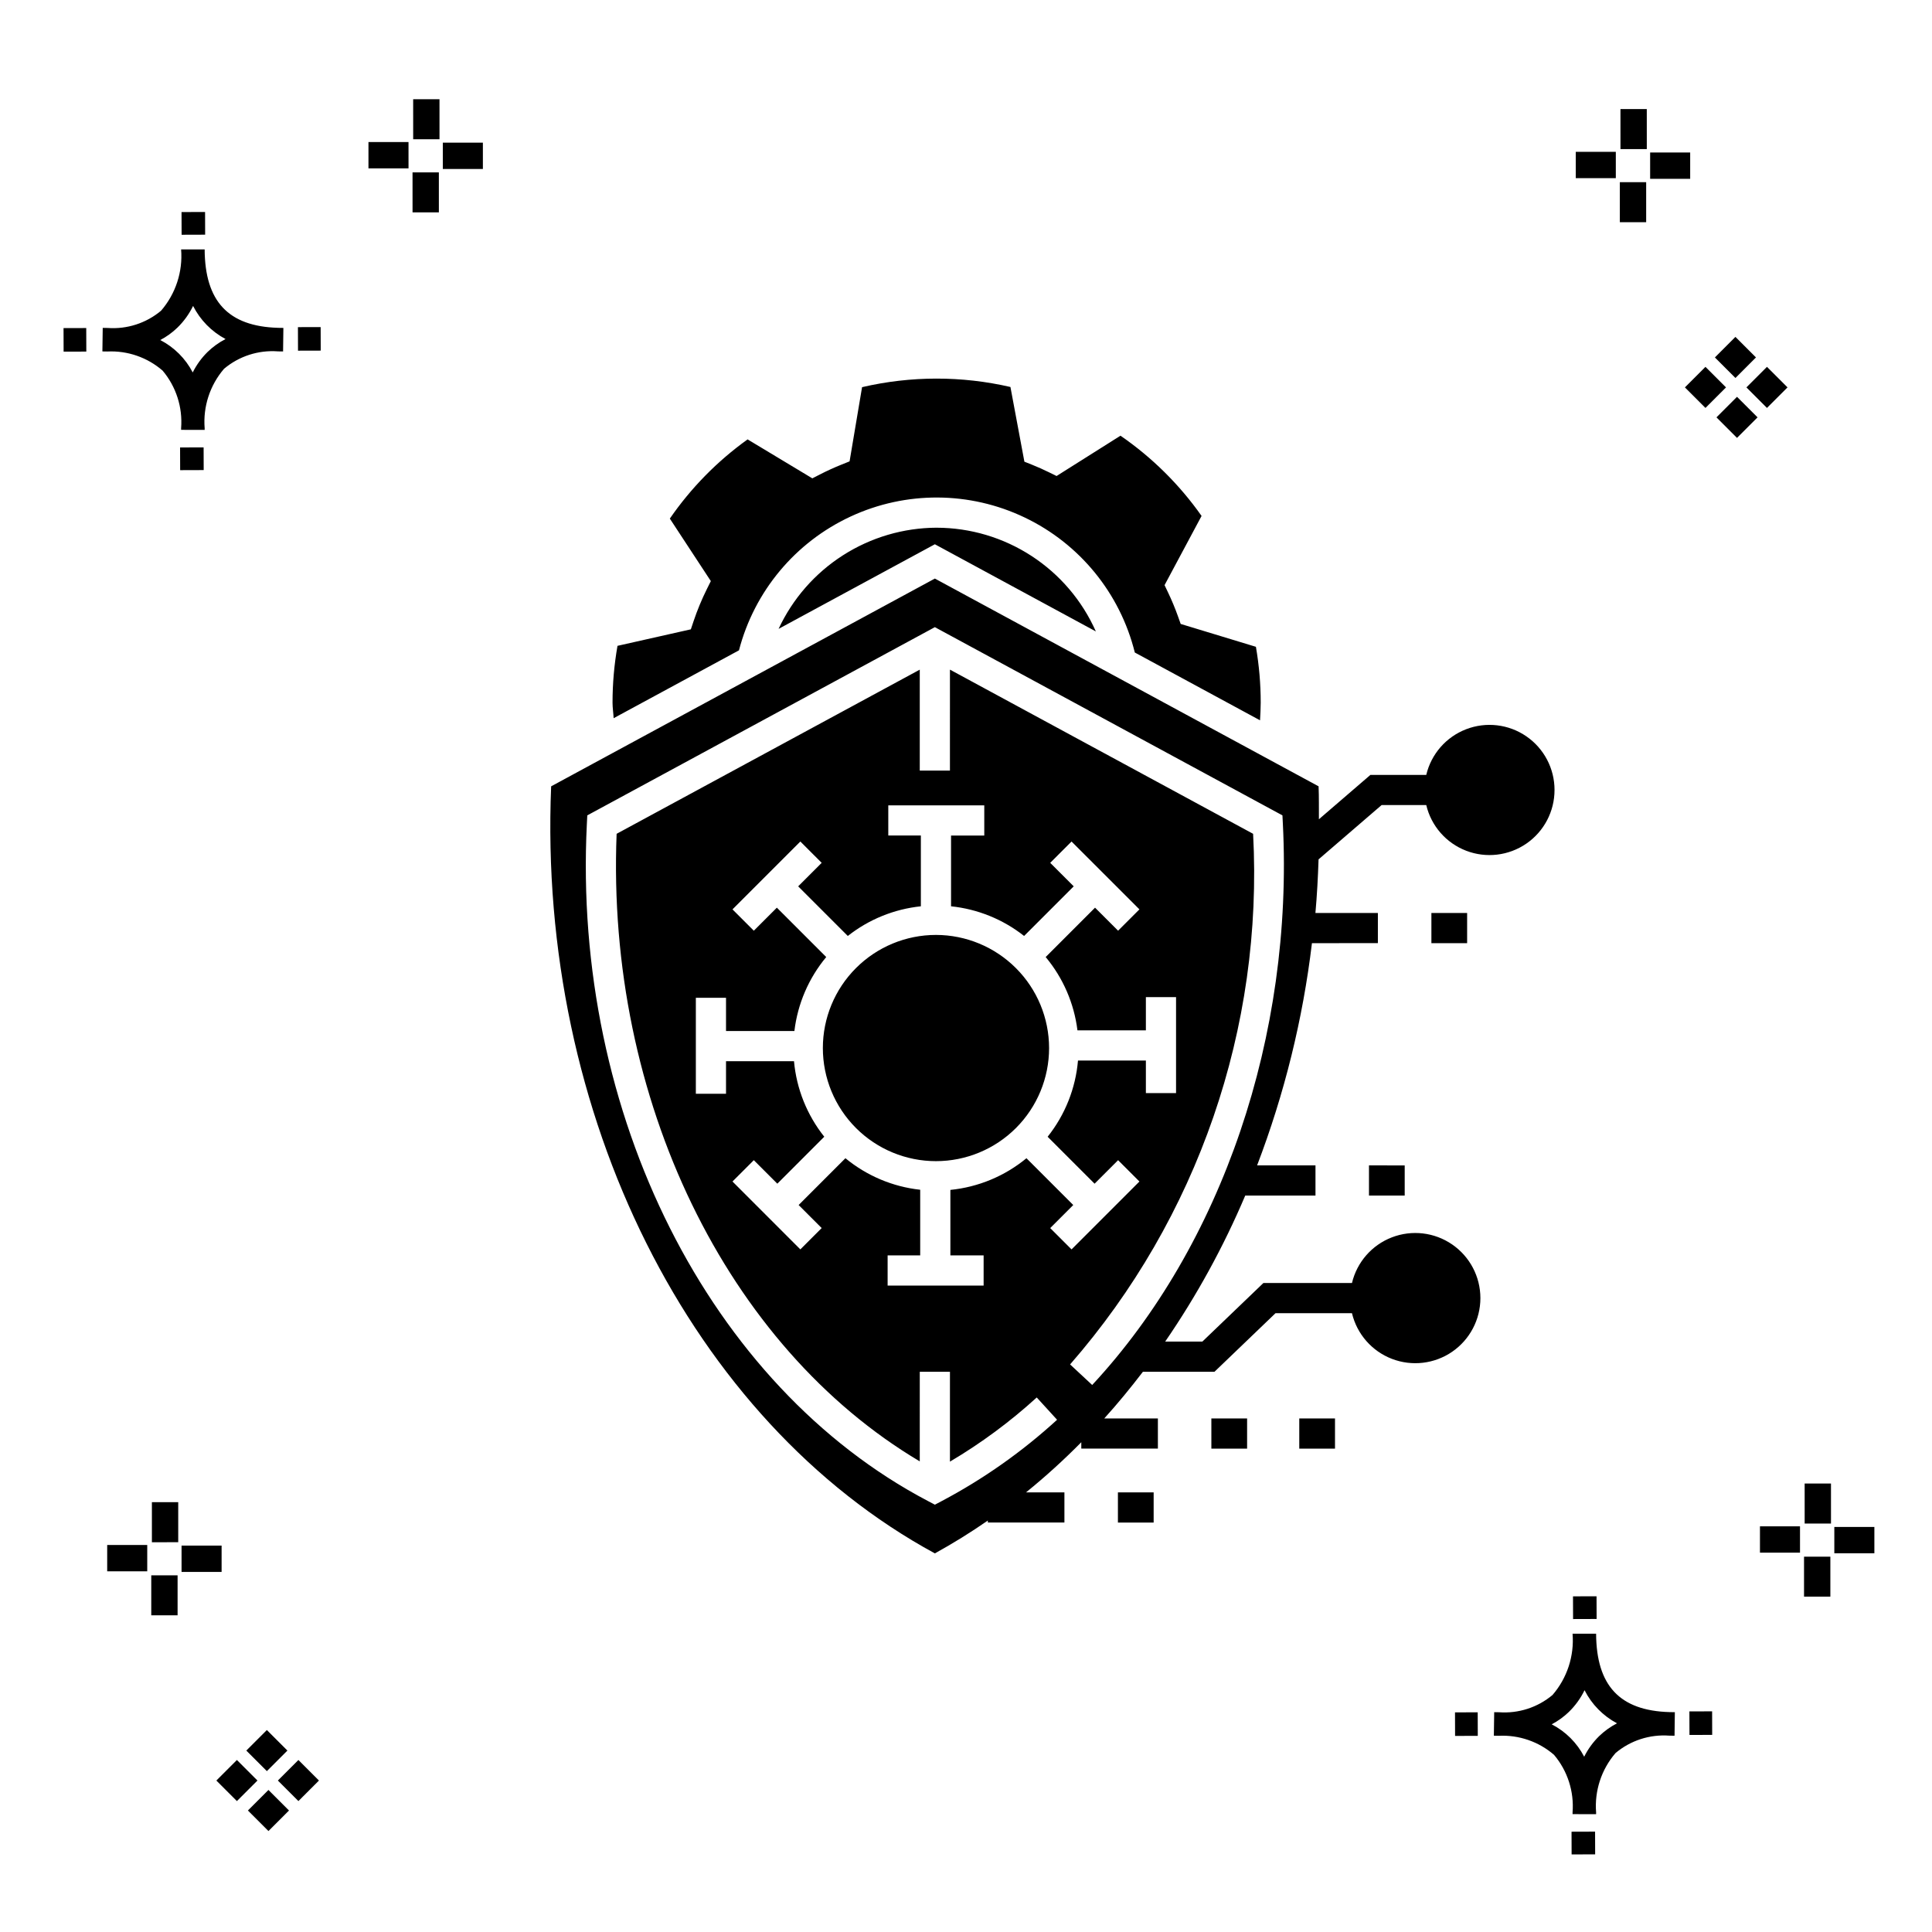 <?xml version="1.0" encoding="UTF-8"?>
<!-- Uploaded to: ICON Repo, www.svgrepo.com, Generator: ICON Repo Mixer Tools -->
<svg fill="#000000" width="800px" height="800px" version="1.1" viewBox="144 144 512 512" xmlns="http://www.w3.org/2000/svg">
 <g>
  <path d="m197.96 262.56 0.02 6.016-6.238 0.02-0.02-6.016zm19.738-31.68c0.434 0.023 0.93 0.008 1.402 0.02l-0.082 6.238c-0.449 0.008-0.93-0.004-1.387-0.02v-0.004c-5.172-0.379-10.285 1.277-14.254 4.617-3.746 4.352-5.598 10.023-5.141 15.75v0.449l-6.238-0.016v-0.445c0.434-5.535-1.328-11.02-4.914-15.262-4.047-3.504-9.285-5.316-14.633-5.055h-0.004c-0.434 0-0.867-0.008-1.312-0.02l0.09-6.238c0.441 0 0.879 0.008 1.309 0.02h-0.004c5.129 0.375 10.203-1.266 14.148-4.566 3.879-4.484 5.797-10.34 5.32-16.254l6.238 0.008c0.074 13.766 6.266 20.395 19.461 20.777zm-13.922 2.969h-0.004c-3.703-1.969-6.707-5.031-8.602-8.773-1.043 2.148-2.453 4.098-4.164 5.762-1.352 1.301-2.879 2.406-4.539 3.277 3.691 1.902 6.699 4.902 8.609 8.586 1.004-2.019 2.336-3.856 3.945-5.438 1.41-1.363 3.008-2.516 4.75-3.414zm-42.938-2.898 0.02 6.238 6.016-0.016-0.02-6.238zm68.137-0.273-6.019 0.016 0.02 6.238 6.019-0.016zm-30.609-24.484-0.02-6.016-6.238 0.02 0.02 6.016zm405.96 42.965 5.445 5.445-5.445 5.445-5.445-5.445zm7.941-7.941 5.445 5.445-5.445 5.445-5.445-5.445zm-16.301 0 5.445 5.445-5.445 5.445-5.445-5.445zm7.941-7.941 5.445 5.445-5.441 5.449-5.445-5.445zm-11.992-41.891h-10.613v-6.977h10.613zm-19.707-0.168h-10.613v-6.977h10.613zm8.043 11.668h-6.977v-10.602h6.977zm0.168-19.375h-6.977l-0.004-10.613h6.977zm-308.45 5.273h-10.617v-6.977h10.617zm-19.707-0.168h-10.617v-6.977h10.613zm8.043 11.664h-6.977l-0.004-10.598h6.977zm0.168-19.375h-6.977l-0.004-10.613h6.977zm300 448.52 0.02 6.016 6.238-0.02-0.02-6.016zm25.977-31.699c0.438 0.023 0.93 0.008 1.402 0.02l-0.082 6.238c-0.449 0.008-0.93-0.004-1.387-0.02-5.172-0.379-10.289 1.277-14.254 4.617-3.75 4.352-5.602 10.023-5.144 15.75v0.449l-6.238-0.016v-0.445c0.438-5.539-1.328-11.023-4.91-15.266-4.047-3.504-9.289-5.312-14.633-5.051h-0.004c-0.434 0-0.867-0.008-1.312-0.02l0.09-6.238c0.441 0 0.879 0.008 1.309 0.02h-0.004c5.129 0.371 10.203-1.266 14.145-4.566 3.879-4.484 5.797-10.34 5.32-16.254l6.238 0.008c0.074 13.762 6.266 20.395 19.461 20.773zm-13.922 2.969-0.004 0.004c-3.703-1.969-6.707-5.031-8.602-8.773-1.043 2.148-2.453 4.098-4.168 5.762-1.352 1.301-2.879 2.406-4.539 3.277 3.691 1.902 6.699 4.898 8.609 8.586 1.004-2.019 2.34-3.859 3.945-5.438 1.41-1.363 3.012-2.516 4.754-3.414zm-42.938-2.898 0.02 6.238 6.016-0.016-0.02-6.238zm68.137-0.273-6.019 0.016 0.02 6.238 6.019-0.016zm-30.609-24.48-0.02-6.016-6.238 0.02 0.02 6.016zm73.609-17.414-10.613 0.004v-6.977h10.613zm-19.707-0.164h-10.613v-6.977h10.613zm8.043 11.664h-6.977v-10.598h6.977zm0.168-19.375h-6.977l-0.004-10.613h6.977zm-414.09 70.602 5.445 5.445-5.445 5.445-5.445-5.445zm7.941-7.941 5.445 5.445-5.445 5.445-5.445-5.445zm-16.301 0 5.445 5.445-5.445 5.445-5.445-5.445zm7.941-7.941 5.445 5.445-5.445 5.445-5.445-5.445zm-11.996-41.895h-10.613v-6.973h10.613zm-19.707-0.164h-10.613v-6.977h10.613zm8.043 11.664h-6.977v-10.598h6.977zm0.168-19.375-6.977 0.004v-10.617h6.977z"/>
  <path d="m306.62 334.33c-0.066-1.379-0.293-2.742-0.293-4.117 0-5.047 0.441-10.086 1.316-15.059l19.438-4.375 0.715-2.137c0.988-2.941 2.176-5.812 3.559-8.59l1.023-2.055-10.867-16.562c5.609-8.133 12.582-15.234 20.609-20.992l17.156 10.324 1.98-1.016c1.887-0.969 3.824-1.852 5.809-2.648l2.082-0.836 3.309-19.664c12.934-3.012 26.383-3.027 39.32-0.047l3.699 19.797 2.039 0.812c1.523 0.609 3.019 1.277 4.484 2l2.004 0.984 16.938-10.684c8.363 5.762 15.641 12.961 21.488 21.266l-9.809 18.336 0.871 1.828c1.023 2.133 1.934 4.32 2.727 6.551l0.676 1.906 19.938 6.059c0.844 4.891 1.27 9.84 1.27 14.801 0 1.562-0.098 3.121-0.18 4.68l-33.18-17.965h-0.004c-3.894-15.684-14.594-28.805-29.172-35.777-14.574-6.977-31.508-7.07-46.16-0.258-14.656 6.809-25.5 19.812-29.57 35.453zm85.594-50.48v-0.004c-8.805 0.035-17.418 2.574-24.836 7.324-7.414 4.746-13.324 11.508-17.043 19.488l41.414-22.422 42.664 23.102c-3.625-8.172-9.539-15.113-17.031-19.992-7.488-4.879-16.23-7.484-25.168-7.496zm-0.172 107.92v-0.004c-7.949 0-15.574 3.156-21.195 8.781-5.625 5.621-8.781 13.246-8.781 21.195 0 7.949 3.156 15.574 8.777 21.195s13.246 8.781 21.195 8.781c7.949 0 15.574-3.156 21.199-8.777 5.621-5.621 8.781-13.246 8.781-21.195-0.008-7.949-3.168-15.566-8.789-21.188-5.621-5.621-13.238-8.785-21.188-8.793zm114.75 69.074h9.469v-7.996l-9.469-0.004zm16.543-66.898h9.469v-7.996h-9.469zm32.629-40.594c0.008 5.68-2.789 11.004-7.473 14.219-4.684 3.219-10.652 3.922-15.953 1.879-5.305-2.043-9.258-6.57-10.566-12.102h-11.828l-16.711 14.391c-0.16 4.762-0.41 9.508-0.832 14.207h16.551v7.996l-17.473 0.004c-2.41 20.156-7.293 39.938-14.535 58.898h15.473v7.996h-18.617c-5.758 13.578-12.867 26.543-21.219 38.699h9.852l16.18-15.527h23.473c1.316-5.531 5.273-10.059 10.578-12.102 5.305-2.043 11.277-1.344 15.965 1.875s7.488 8.539 7.492 14.223c0 5.688-2.801 11.008-7.488 14.227-4.688 3.215-10.66 3.918-15.965 1.875-5.309-2.043-9.266-6.57-10.582-12.102h-20.258l-16.18 15.527h-18.965c-3.273 4.277-6.672 8.422-10.238 12.363h14.207v7.996h-20.297v-1.691c-4.633 4.699-9.52 9.137-14.645 13.289h10.172v7.996h-20.293v-0.531c-4.527 3.141-9.211 6.047-14.039 8.707-64.676-35.129-105.29-116.3-101.69-203.28l101.69-55.059 101.69 55.059c0.121 2.922 0.066 5.82 0.086 8.727l13.652-11.758h14.797c1.309-5.527 5.262-10.055 10.566-12.098 5.301-2.047 11.27-1.344 15.953 1.875 4.684 3.219 7.481 8.539 7.473 14.223zm-71.992 8.973-0.113-2.242-92.113-49.879-92.109 49.879-0.113 2.242c-3.852 76.895 32.465 149.01 90.363 179.45l1.863 0.984 1.863-0.984c11.051-5.848 21.305-13.082 30.523-21.523l-5.387-5.902-0.004-0.004c-7.066 6.438-14.773 12.137-23 17.004v-23.816h-7.996l-0.004 23.746c-51.191-30.406-83.125-95.992-80.336-166.31l80.336-43.504v26.754h7.996l0.004-26.758 80.34 43.508c2.742 51.398-14.656 101.84-48.5 140.62l5.856 5.449c34.449-37.062 53.336-92.652 50.531-148.71zm-55.547 101.02-6.106 6.109 5.652 5.652 17.988-17.992-5.652-5.652-6.231 6.231-12.441-12.441v-0.004c4.613-5.789 7.41-12.816 8.043-20.191h17.992v8.629h7.996v-25.438h-7.996v8.809h-18.133v0.004c-0.887-7.152-3.809-13.898-8.422-19.434l13.082-13.086 6.109 6.106 5.652-5.652-17.988-17.984-5.652 5.652 6.227 6.227-13.148 13.152c-5.578-4.402-12.293-7.125-19.359-7.863v-18.754h8.805v-7.996l-25.438-0.004v7.996h8.633v18.758c-7.066 0.738-13.781 3.461-19.359 7.863l-13.152-13.152 6.227-6.227-5.652-5.652-17.984 17.984 5.652 5.652 6.106-6.106 13.086 13.086c-4.648 5.582-7.578 12.391-8.438 19.605h-18.121v-8.812h-7.996v25.445h7.996v-8.637h18.016c0.656 7.312 3.449 14.273 8.023 20.016l-12.441 12.445-6.231-6.231-5.652 5.652 17.984 17.992 5.652-5.652-6.106-6.106 12.402-12.406v0.004c5.648 4.656 12.535 7.562 19.812 8.355v17.391l-8.633 0.004v7.996h25.441v-7.996h-8.809v-17.355c7.402-0.742 14.422-3.66 20.16-8.395zm59.895 64.555h9.469v-7.996h-9.469zm-48.059 19.594h9.469v-7.996h-9.469zm24.766-19.594h9.469v-7.996h-9.473z"/>
 </g>
</svg>